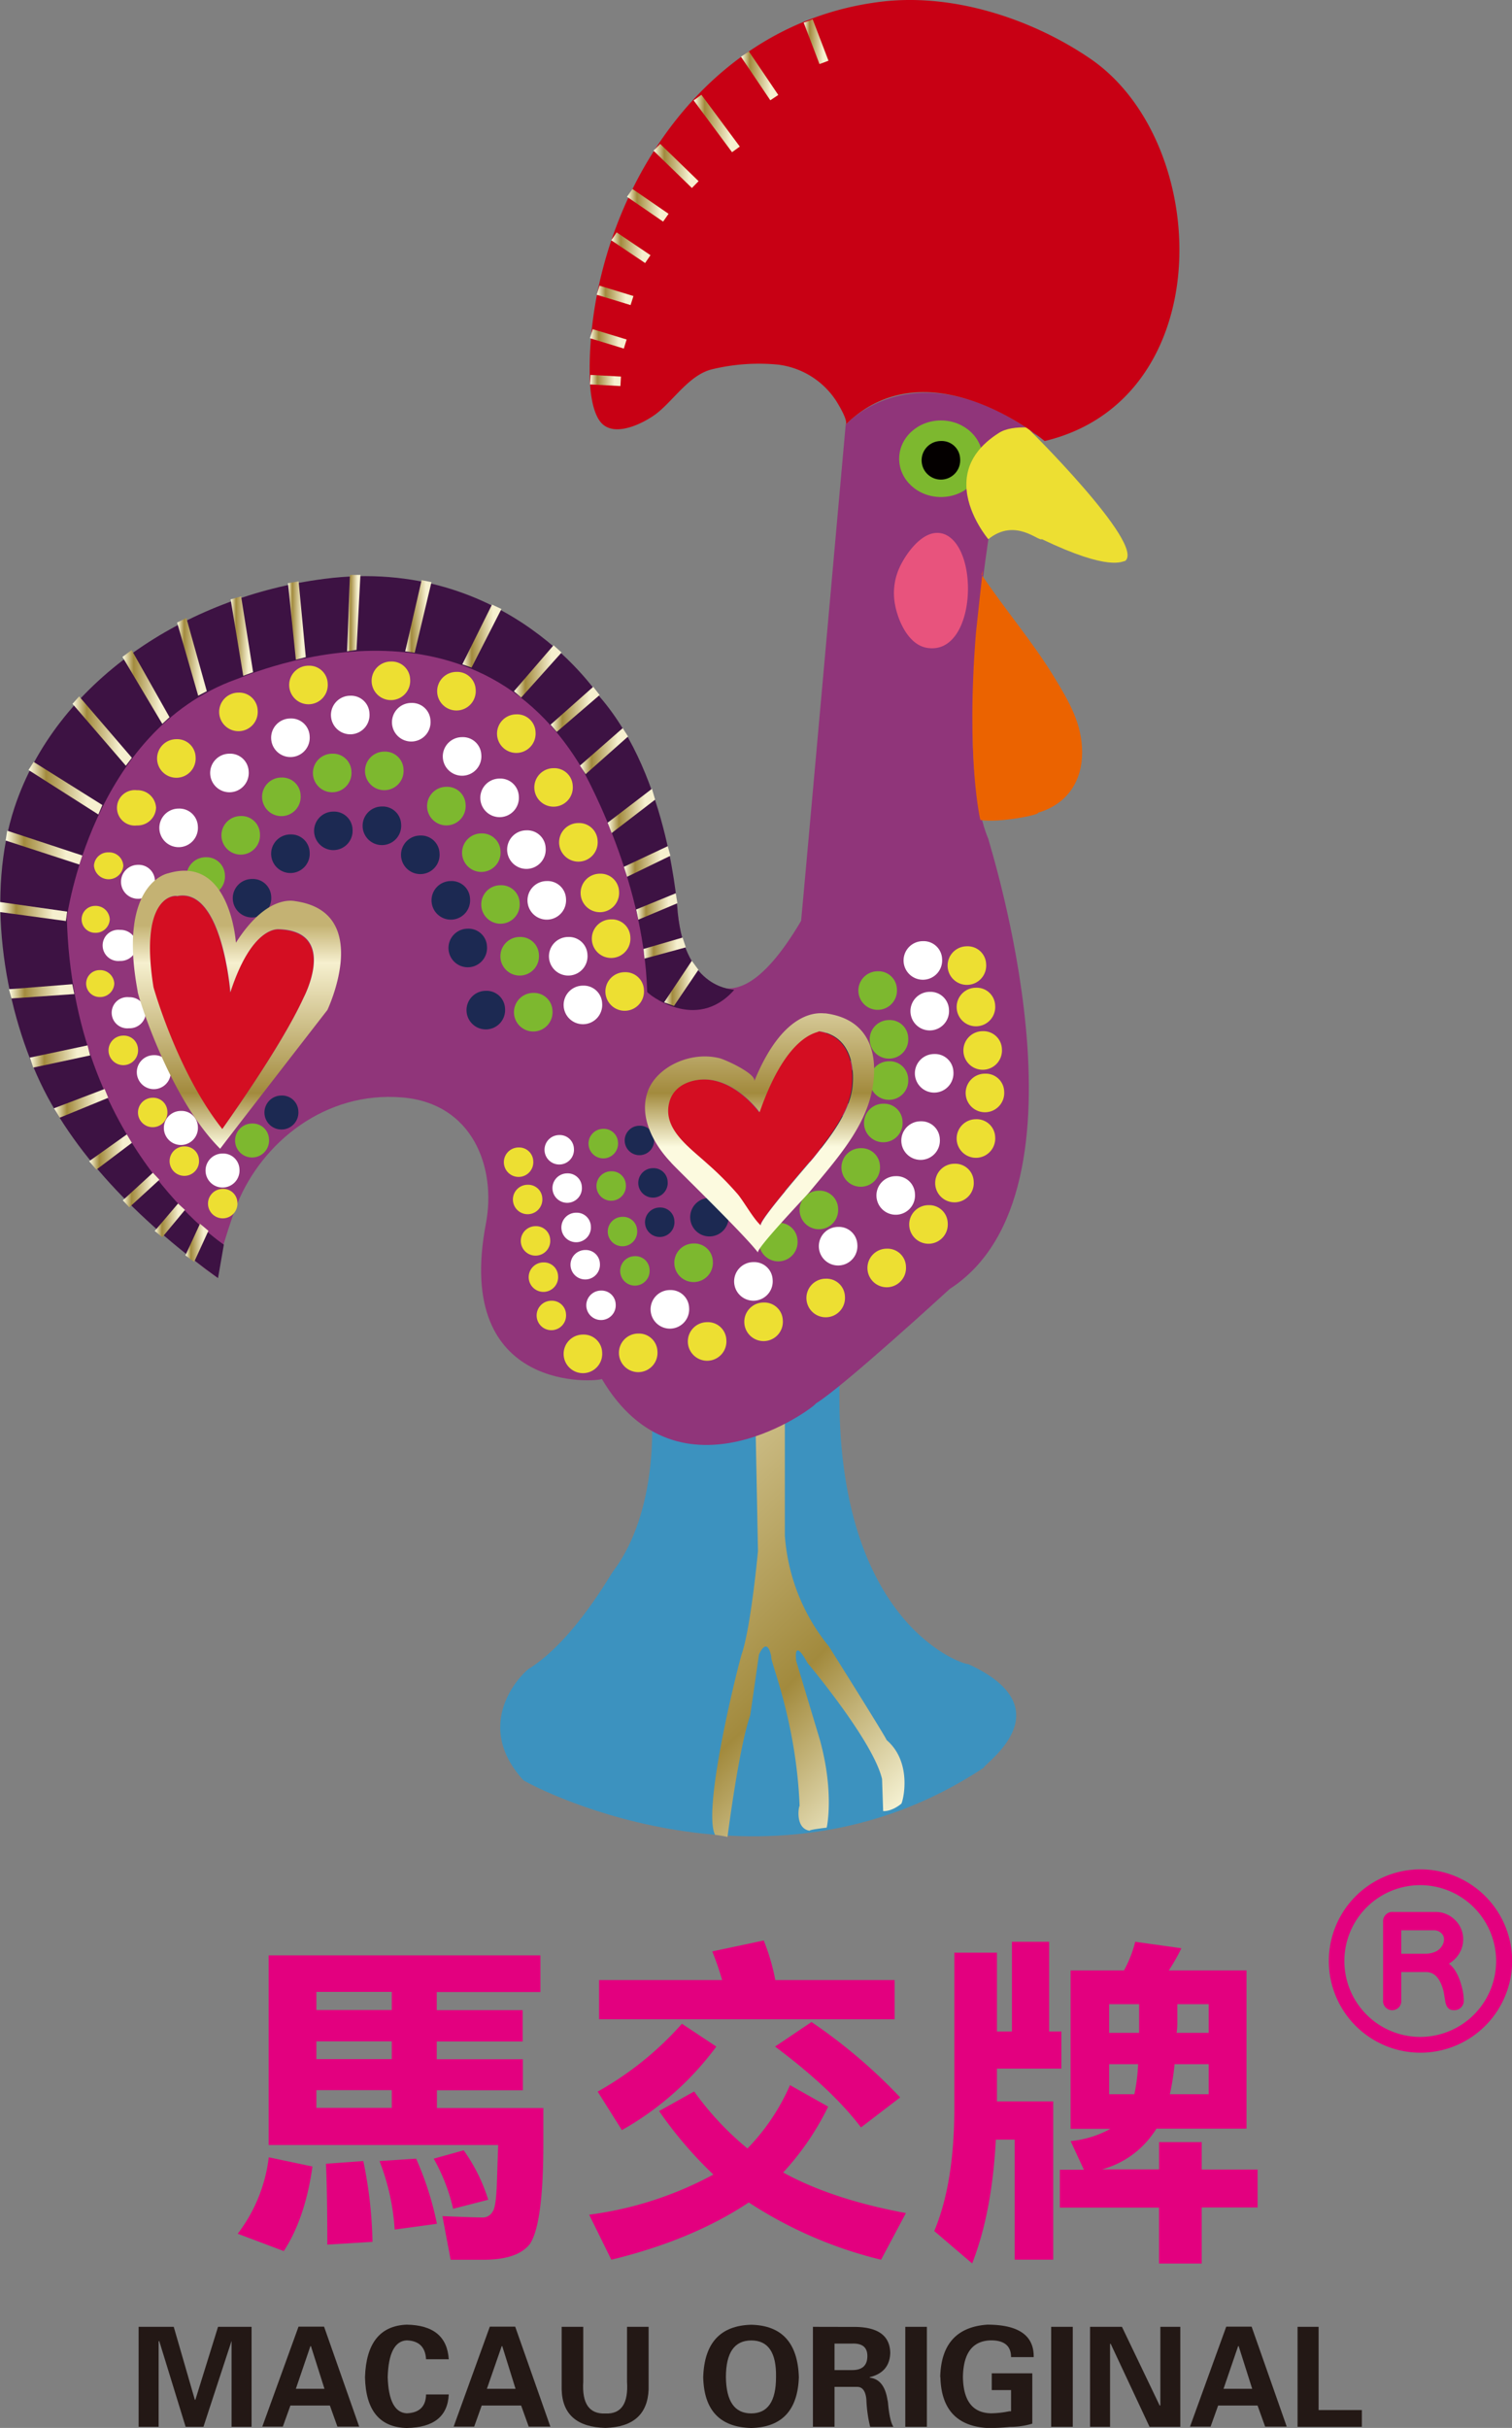<svg xmlns="http://www.w3.org/2000/svg" xmlns:xlink="http://www.w3.org/1999/xlink" viewBox="0 0 340.97 547.44"><rect x="0" y="0" width="340.97" height="547.44" fill="#808080" stroke="none"/><defs><style>.cls-1{fill:#3c92bf;}.cls-2{fill:url(#新增漸層色票_2);}.cls-3{fill:#90357a;}.cls-4{fill:#eb6300;}.cls-5{fill:#e8537d;}.cls-6{fill:#eddf32;}.cls-7{fill:#fff;}.cls-8{fill:#7db82f;}.cls-9{fill:#242953;}.cls-10{fill:#5897b2;}.cls-11{fill:#1c2952;}.cls-12{fill:#d40e22;}.cls-13{fill:#040000;}.cls-14{fill:#3d1243;}.cls-15{fill:#c80014;}.cls-16{fill:url(#linear-gradient);}.cls-17{fill:url(#新增漸層色票_2-2);}.cls-18{fill:url(#新增漸層色票_2-3);}.cls-19{fill:url(#新增漸層色票_2-4);}.cls-20{fill:url(#新增漸層色票_2-5);}.cls-21{fill:url(#新增漸層色票_2-6);}.cls-22{fill:url(#新增漸層色票_2-7);}.cls-23{fill:url(#新增漸層色票_2-8);}.cls-24{fill:url(#新增漸層色票_2-9);}.cls-25{fill:url(#新增漸層色票_2-10);}.cls-26{fill:url(#新增漸層色票_2-11);}.cls-27{fill:url(#新增漸層色票_2-12);}.cls-28{fill:url(#新增漸層色票_2-13);}.cls-29{fill:url(#新增漸層色票_2-14);}.cls-30{fill:url(#新增漸層色票_2-15);}.cls-31{fill:url(#新增漸層色票_2-16);}.cls-32{fill:url(#新增漸層色票_2-17);}.cls-33{fill:url(#新增漸層色票_2-18);}.cls-34{fill:url(#新增漸層色票_2-19);}.cls-35{fill:url(#新增漸層色票_2-20);}.cls-36{fill:url(#新增漸層色票_2-21);}.cls-37{fill:url(#新增漸層色票_2-22);}.cls-38{fill:url(#新增漸層色票_2-23);}.cls-39{fill:url(#新增漸層色票_2-24);}.cls-40{fill:url(#新增漸層色票_2-25);}.cls-41{fill:url(#新增漸層色票_2-26);}.cls-42{fill:url(#新增漸層色票_2-27);}.cls-43{fill:url(#新增漸層色票_2-28);}.cls-44{fill:url(#新增漸層色票_2-29);}.cls-45{fill:url(#新增漸層色票_2-30);}.cls-46{fill:url(#新增漸層色票_2-31);}.cls-47{fill:url(#新增漸層色票_2-32);}.cls-48{fill:url(#新增漸層色票_2-33);}.cls-49{fill:url(#新增漸層色票_2-34);}.cls-50{fill:url(#新增漸層色票_2-35);}.cls-51{fill:url(#新增漸層色票_2-36);}.cls-52{fill:#231815;}.cls-53{fill:#e3007f;}</style><linearGradient id="新增漸層色票_2" x1="209.48" y1="407.4" x2="87.83" y2="283.6" gradientUnits="userSpaceOnUse"><stop offset="0.01" stop-color="#fcfadf"/><stop offset="0.24" stop-color="#a28a3d"/><stop offset="0.79" stop-color="#f6f0cf"/></linearGradient><linearGradient id="linear-gradient" x1="113.56" y1="259.18" x2="113.56" y2="206" gradientUnits="userSpaceOnUse"><stop offset="0.01" stop-color="#fcfadf"/><stop offset="0.24" stop-color="#a28a3d"/><stop offset="0.79" stop-color="#f6f0cf"/><stop offset="0.95" stop-color="#c4b273"/></linearGradient><linearGradient id="新增漸層色票_2-2" x1="41.81" y1="280.23" x2="47" y2="280.23" xlink:href="#新增漸層色票_2"/><linearGradient id="新增漸層色票_2-3" x1="143.46" y1="204.39" x2="152.76" y2="204.39" xlink:href="#新增漸層色票_2"/><linearGradient id="新增漸層色票_2-4" x1="140.69" y1="194.24" x2="151.18" y2="194.24" xlink:href="#新增漸層色票_2"/><linearGradient id="新增漸層色票_2-5" x1="137.03" y1="182.85" x2="147.74" y2="182.85" xlink:href="#新增漸層色票_2"/><linearGradient id="新增漸層色票_2-6" x1="130.79" y1="169.37" x2="141.64" y2="169.37" xlink:href="#新增漸層色票_2"/><linearGradient id="新增漸層色票_2-7" x1="124.15" y1="159.94" x2="135.23" y2="159.94" xlink:href="#新增漸層色票_2"/><linearGradient id="新增漸層色票_2-8" x1="115.89" y1="151.39" x2="126.63" y2="151.39" xlink:href="#新增漸層色票_2"/><linearGradient id="新增漸層色票_2-9" x1="104.26" y1="143.42" x2="113.08" y2="143.42" xlink:href="#新增漸層色票_2"/><linearGradient id="新增漸層色票_2-10" x1="91.38" y1="138.99" x2="97.3" y2="138.99" xlink:href="#新增漸層色票_2"/><linearGradient id="新增漸層色票_2-11" x1="78.27" y1="138.24" x2="81.28" y2="138.24" xlink:href="#新增漸層色票_2"/><linearGradient id="新增漸層色票_2-12" x1="64.94" y1="139.92" x2="68.96" y2="139.92" xlink:href="#新增漸層色票_2"/><linearGradient id="新增漸層色票_2-13" x1="52.01" y1="143.43" x2="57.08" y2="143.43" xlink:href="#新增漸層色票_2"/><linearGradient id="新增漸層色票_2-14" x1="39.94" y1="148.11" x2="46.64" y2="148.11" xlink:href="#新增漸層色票_2"/><linearGradient id="新增漸層色票_2-15" x1="27.61" y1="154.9" x2="38.23" y2="154.9" xlink:href="#新增漸層色票_2"/><linearGradient id="新增漸層色票_2-16" x1="16.35" y1="164.84" x2="29.74" y2="164.84" xlink:href="#新增漸層色票_2"/><linearGradient id="新增漸層色票_2-17" x1="6.43" y1="177.72" x2="23.09" y2="177.72" xlink:href="#新增漸層色票_2"/><linearGradient id="新增漸層色票_2-18" x1="1.27" y1="191.12" x2="18.57" y2="191.12" xlink:href="#新增漸層色票_2"/><linearGradient id="新增漸層色票_2-19" x1="0" y1="205.53" x2="15.15" y2="205.53" xlink:href="#新增漸層色票_2"/><linearGradient id="新增漸層色票_2-20" x1="2.02" y1="223.53" x2="16.76" y2="223.53" xlink:href="#新增漸層色票_2"/><linearGradient id="新增漸層色票_2-21" x1="6.73" y1="238.22" x2="20.33" y2="238.22" xlink:href="#新增漸層色票_2"/><linearGradient id="新增漸層色票_2-22" x1="12.16" y1="248.78" x2="24.41" y2="248.78" xlink:href="#新增漸層色票_2"/><linearGradient id="新增漸層色票_2-23" x1="20.1" y1="259.75" x2="29.74" y2="259.75" xlink:href="#新增漸層色票_2"/><linearGradient id="新增漸層色票_2-24" x1="27.69" y1="268.32" x2="35.95" y2="268.32" xlink:href="#新增漸層色票_2"/><linearGradient id="新增漸層色票_2-25" x1="34.89" y1="275.17" x2="41.71" y2="275.17" xlink:href="#新增漸層色票_2"/><linearGradient id="新增漸層色票_2-26" x1="145.12" y1="213.77" x2="154.65" y2="213.77" xlink:href="#新增漸層色票_2"/><linearGradient id="新增漸層色票_2-27" x1="149.76" y1="221.72" x2="157.5" y2="221.72" xlink:href="#新增漸層色票_2"/><linearGradient id="新增漸層色票_2-28" x1="181.24" y1="9.4" x2="186.83" y2="9.4" xlink:href="#新增漸層色票_2"/><linearGradient id="新增漸層色票_2-29" x1="167.09" y1="17.1" x2="175.51" y2="17.1" xlink:href="#新增漸層色票_2"/><linearGradient id="新增漸層色票_2-30" x1="156.42" y1="27.85" x2="166.83" y2="27.85" xlink:href="#新增漸層色票_2"/><linearGradient id="新增漸層色票_2-31" x1="147.37" y1="37.42" x2="157.55" y2="37.42" xlink:href="#新增漸層色票_2"/><linearGradient id="新增漸層色票_2-32" x1="141.39" y1="46.29" x2="150.77" y2="46.29" xlink:href="#新增漸層色票_2"/><linearGradient id="新增漸層色票_2-33" x1="137.84" y1="55.86" x2="146.69" y2="55.86" xlink:href="#新增漸層色票_2"/><linearGradient id="新增漸層色票_2-34" x1="134.56" y1="66.6" x2="142.85" y2="66.6" xlink:href="#新增漸層色票_2"/><linearGradient id="新增漸層色票_2-35" x1="133.03" y1="76.41" x2="141.31" y2="76.41" xlink:href="#新增漸層色票_2"/><linearGradient id="新增漸層色票_2-36" x1="133.05" y1="85.79" x2="140.03" y2="85.79" xlink:href="#新增漸層色票_2"/></defs><g id="图层_2" data-name="图层 2"><g id="图层_1-2" data-name="图层 1"><path class="cls-1" d="M147,319.63s1.53,21-8.65,34.55c-.51.47-8.66,15.42-18.85,21.95-.51,0-13.76,11.68-1.53,25.22-.51,0,54,30.35,103.91-2.8-.51-.47,18.85-13.08-3.56-23.35,0,.47-30.07-7.94-29-63C189.27,312.63,147,319.63,147,319.63Z"/><path class="cls-2" d="M170.42,323.36l.51,26.39s-1.53,16.57-3.56,22.89c-.25.23-9.17,35-6.12,41.08a25.54,25.54,0,0,1,2.81.47s2.55-20.08,5.09-27.32c0,.24,2-13.77,2-13.77s1.78-4.44,2.8.47c-.51.47,5.6,14.24,6.37,33.62-.26.23-1,5.13,2.29,5.6-.26-.24,3.82-.7,3.82-.7s1.77-7.75-1.53-19.76l-5.35-17.83s-.77-5.61,2.55.46c0,0,14.77,17.52,16.81,26.16l.25,7.24s1.78.22,4.07-1.64c.26,0,2.81-9.16-3.31-14.39.26,0-13-21.1-13-21.1a44.46,44.46,0,0,1-9.93-25V318.93Z"/><path class="cls-3" d="M49.19,288.17s-26.63-16.65-45.6-59.63c.67,0-19.71-70,51-92.82.67.61,58.34-26.15,89.86,39.62.67,0,6.69,17.55,9.37,37.22.67.62,8.72,25.82,26.83-4.92,0,.62,10.06-111.87,10.06-111.87s16.09-18.45,44.91,3.68c0,0-11.39-10.45-17.43,9.84,0,.61-.67,5.53,4.7,12.29,0,.62-8,48.56,0,67.62,0,.62,25.48,79.3-8.72,101.43-.67.61-24.13,22.13-30.17,25.81,0,.62-30.85,24-48.28-5.52-.67.61-33.53,3.68-26.15-35,2.42-12.69-3-27.18-18.88-28.47C73.4,246,59.16,257.48,53.46,271.51,52.75,273.24,47.78,287.42,49.19,288.17Z"/><path class="cls-4" d="M221.36,129.58c5.23,7.82,11.51,15.11,16.36,23.09,3.37,5.54,6.31,10.51,6.31,17,0,6.27-3.18,11.58-9.94,13.58.51.47-8.91,2.34-13,1.63,0,.24-3.31-13.76-1-42.25,0-.23,1.53-14,1.53-14"/><path class="cls-5" d="M211.24,120.16c-3.81.08-7.16,5.1-8.4,7.82a13.85,13.85,0,0,0-1.18,7.11c.35,3.73,2.8,10.33,7.49,11,10.76,1.64,11.86-21.81,4.13-25.51A4.54,4.54,0,0,0,211.24,120.16Z"/><path class="cls-6" d="M145.21,223.21a4.35,4.35,0,1,1-4.33-4A4.16,4.16,0,0,1,145.21,223.21Z"/><path class="cls-6" d="M222.38,217.37a4.35,4.35,0,1,1-4.33-4A4.16,4.16,0,0,1,222.38,217.37Z"/><path class="cls-7" d="M212.45,216.21a4.35,4.35,0,1,1-4.34-4A4.17,4.17,0,0,1,212.45,216.21Z"/><path class="cls-8" d="M202.26,223a4.35,4.35,0,1,1-4.33-4A4.16,4.16,0,0,1,202.26,223Z"/><path class="cls-9" d="M194.36,234.88a4.35,4.35,0,1,1-4.33-4A4.16,4.16,0,0,1,194.36,234.88Z"/><path class="cls-9" d="M193.86,244.46a4.35,4.35,0,1,1-4.34-4A4.17,4.17,0,0,1,193.86,244.46Z"/><path class="cls-9" d="M191.56,254.73a4.34,4.34,0,1,1-4.33-4A4.16,4.16,0,0,1,191.56,254.73Z"/><path class="cls-10" d="M183.67,264.53a4.35,4.35,0,1,1-4.33-4A4.16,4.16,0,0,1,183.67,264.53Z"/><path class="cls-11" d="M164.31,274.11a4.34,4.34,0,1,1-4.33-4A4.16,4.16,0,0,1,164.31,274.11Z"/><path class="cls-8" d="M204.81,234a4.35,4.35,0,1,1-4.33-4A4.16,4.16,0,0,1,204.81,234Z"/><path class="cls-8" d="M204.81,243.29a4.35,4.35,0,1,1-4.33-4A4.16,4.16,0,0,1,204.81,243.29Z"/><path class="cls-8" d="M203.53,252.86a4.35,4.35,0,1,1-4.33-4A4.16,4.16,0,0,1,203.53,252.86Z"/><path class="cls-8" d="M198.44,262.89a4.35,4.35,0,1,1-4.33-4A4.17,4.17,0,0,1,198.44,262.89Z"/><path class="cls-8" d="M189,272.47a4.35,4.35,0,1,1-4.34-4A4.17,4.17,0,0,1,189,272.47Z"/><path class="cls-8" d="M179.85,279.71a4.35,4.35,0,1,1-4.33-4A4.17,4.17,0,0,1,179.85,279.71Z"/><path class="cls-8" d="M160.75,284.38a4.35,4.35,0,1,1-4.34-4A4.16,4.16,0,0,1,160.75,284.38Z"/><path class="cls-7" d="M214,227.64a4.35,4.35,0,1,1-4.33-4A4.17,4.17,0,0,1,214,227.64Z"/><path class="cls-7" d="M215,241.66a4.35,4.35,0,1,1-4.32-4A4.15,4.15,0,0,1,215,241.66Z"/><path class="cls-7" d="M211.94,256.83a4.35,4.35,0,1,1-4.34-4A4.17,4.17,0,0,1,211.94,256.83Z"/><path class="cls-7" d="M206.33,269.2a4.35,4.35,0,1,1-4.33-4A4.16,4.16,0,0,1,206.33,269.2Z"/><path class="cls-7" d="M193.34,280.64a4.35,4.35,0,1,1-4.32-4A4.16,4.16,0,0,1,193.34,280.64Z"/><path class="cls-7" d="M174.24,288.58a4.35,4.35,0,1,1-4.33-4A4.16,4.16,0,0,1,174.24,288.58Z"/><path class="cls-7" d="M155.4,294.88a4.35,4.35,0,1,1-4.33-4A4.16,4.16,0,0,1,155.4,294.88Z"/><path class="cls-6" d="M224.42,226.71a4.35,4.35,0,1,1-4.34-4A4.17,4.17,0,0,1,224.42,226.71Z"/><path class="cls-6" d="M225.94,236.51a4.35,4.35,0,1,1-4.33-4A4.17,4.17,0,0,1,225.94,236.51Z"/><path class="cls-6" d="M226.45,246.09a4.35,4.35,0,1,1-4.33-4A4.15,4.15,0,0,1,226.45,246.09Z"/><path class="cls-6" d="M224.42,256.36a4.35,4.35,0,1,1-4.34-4A4.17,4.17,0,0,1,224.42,256.36Z"/><path class="cls-6" d="M219.58,266.4a4.35,4.35,0,1,1-4.33-4A4.16,4.16,0,0,1,219.58,266.4Z"/><path class="cls-6" d="M213.72,275.74a4.35,4.35,0,1,1-4.33-4A4.16,4.16,0,0,1,213.72,275.74Z"/><path class="cls-6" d="M204.3,285.55a4.35,4.35,0,1,1-4.34-4A4.16,4.16,0,0,1,204.3,285.55Z"/><path class="cls-6" d="M190.54,292.32a4.35,4.35,0,1,1-4.33-4A4.16,4.16,0,0,1,190.54,292.32Z"/><path class="cls-6" d="M176.53,297.69a4.35,4.35,0,1,1-4.32-4A4.16,4.16,0,0,1,176.53,297.69Z"/><path class="cls-6" d="M163.8,302.12a4.35,4.35,0,1,1-4.33-4A4.16,4.16,0,0,1,163.8,302.12Z"/><path class="cls-6" d="M148.26,304.69a4.35,4.35,0,1,1-4.32-4A4.16,4.16,0,0,1,148.26,304.69Z"/><path class="cls-6" d="M135.79,304.92a4.35,4.35,0,1,1-4.32-4A4.16,4.16,0,0,1,135.79,304.92Z"/><path class="cls-6" d="M127.64,296.29a3.32,3.32,0,1,1-3.31-3A3.18,3.18,0,0,1,127.64,296.29Z"/><path class="cls-7" d="M138.84,294a3.32,3.32,0,1,1-3.31-3A3.18,3.18,0,0,1,138.84,294Z"/><path class="cls-8" d="M146.48,286.24a3.32,3.32,0,1,1-3.31-3A3.18,3.18,0,0,1,146.48,286.24Z"/><path class="cls-11" d="M152.08,275.27a3.32,3.32,0,1,1-3.3-3A3.17,3.17,0,0,1,152.08,275.27Z"/><path class="cls-11" d="M150.56,266.4a3.32,3.32,0,1,1-3.31-3A3.17,3.17,0,0,1,150.56,266.4Z"/><path class="cls-11" d="M147.5,256.83a3.32,3.32,0,1,1-3.3-3A3.18,3.18,0,0,1,147.5,256.83Z"/><path class="cls-8" d="M143.68,277.37a3.32,3.32,0,1,1-3.3-3A3.17,3.17,0,0,1,143.68,277.37Z"/><path class="cls-8" d="M141.13,267.1a3.32,3.32,0,1,1-3.3-3A3.17,3.17,0,0,1,141.13,267.1Z"/><path class="cls-8" d="M139.36,257.53a3.33,3.33,0,1,1-3.31-3A3.19,3.19,0,0,1,139.36,257.53Z"/><path class="cls-7" d="M135.28,284.85a3.32,3.32,0,1,1-3.31-3A3.18,3.18,0,0,1,135.28,284.85Z"/><path class="cls-7" d="M133.24,276.44a3.33,3.33,0,1,1-3.31-3A3.18,3.18,0,0,1,133.24,276.44Z"/><path class="cls-7" d="M131.21,267.57a3.32,3.32,0,1,1-3.31-3A3.18,3.18,0,0,1,131.21,267.57Z"/><path class="cls-7" d="M129.42,258.93a3.32,3.32,0,1,1-3.31-3A3.18,3.18,0,0,1,129.42,258.93Z"/><path class="cls-6" d="M125.85,287.65a3.32,3.32,0,1,1-3.31-3A3.18,3.18,0,0,1,125.85,287.65Z"/><path class="cls-6" d="M124.07,279.48a3.32,3.32,0,1,1-3.3-3A3.18,3.18,0,0,1,124.07,279.48Z"/><path class="cls-6" d="M122.29,270.14a3.32,3.32,0,1,1-3.31-3A3.18,3.18,0,0,1,122.29,270.14Z"/><path class="cls-6" d="M120.25,261.73a3.32,3.32,0,1,1-3.3-3A3.19,3.19,0,0,1,120.25,261.73Z"/><path class="cls-7" d="M135.79,226.24a4.35,4.35,0,1,1-4.32-4A4.16,4.16,0,0,1,135.79,226.24Z"/><path class="cls-8" d="M124.59,227.88a4.35,4.35,0,1,1-4.34-4A4.17,4.17,0,0,1,124.59,227.88Z"/><path class="cls-11" d="M113.89,227.41a4.35,4.35,0,1,1-4.33-4A4.16,4.16,0,0,1,113.89,227.41Z"/><path class="cls-11" d="M109.82,213.4a4.35,4.35,0,1,1-4.34-4A4.17,4.17,0,0,1,109.82,213.4Z"/><path class="cls-11" d="M106,202.66a4.35,4.35,0,1,1-4.33-4A4.15,4.15,0,0,1,106,202.66Z"/><path class="cls-11" d="M99.12,192.39a4.35,4.35,0,1,1-4.34-4A4.17,4.17,0,0,1,99.12,192.39Z"/><path class="cls-11" d="M90.46,185.85a4.35,4.35,0,1,1-4.33-4A4.16,4.16,0,0,1,90.46,185.85Z"/><path class="cls-11" d="M79.5,187a4.34,4.34,0,1,1-4.33-4A4.16,4.16,0,0,1,79.5,187Z"/><path class="cls-11" d="M69.83,192.15a4.35,4.35,0,1,1-4.33-4A4.17,4.17,0,0,1,69.83,192.15Z"/><path class="cls-11" d="M61.16,202.19a4.34,4.34,0,1,1-4.31-4A4.15,4.15,0,0,1,61.16,202.19Z"/><path class="cls-8" d="M121.53,215.27a4.35,4.35,0,1,1-4.34-4A4.17,4.17,0,0,1,121.53,215.27Z"/><path class="cls-8" d="M117.19,203.6a4.34,4.34,0,1,1-4.32-4A4.15,4.15,0,0,1,117.19,203.6Z"/><path class="cls-8" d="M112.87,191.92a4.34,4.34,0,1,1-4.33-4A4.16,4.16,0,0,1,112.87,191.92Z"/><path class="cls-8" d="M105,181.41a4.35,4.35,0,1,1-4.34-4A4.17,4.17,0,0,1,105,181.41Z"/><path class="cls-8" d="M91,173.47a4.35,4.35,0,1,1-4.33-4A4.17,4.17,0,0,1,91,173.47Z"/><path class="cls-8" d="M79.25,173.94a4.35,4.35,0,1,1-4.33-4A4.15,4.15,0,0,1,79.25,173.94Z"/><path class="cls-8" d="M67.79,179.32a4.35,4.35,0,1,1-4.33-4A4.15,4.15,0,0,1,67.79,179.32Z"/><path class="cls-8" d="M58.62,188a4.35,4.35,0,1,1-4.33-4A4.16,4.16,0,0,1,58.62,188Z"/><path class="cls-8" d="M50.72,197.29a4.34,4.34,0,1,1-4.32-4A4.16,4.16,0,0,1,50.72,197.29Z"/><path class="cls-7" d="M132.48,215.27a4.35,4.35,0,1,1-4.34-4A4.17,4.17,0,0,1,132.48,215.27Z"/><path class="cls-7" d="M127.64,202.66a4.35,4.35,0,1,1-4.34-4A4.16,4.16,0,0,1,127.64,202.66Z"/><path class="cls-7" d="M123.05,191.22a4.35,4.35,0,1,1-4.32-4A4.15,4.15,0,0,1,123.05,191.22Z"/><path class="cls-7" d="M117,179.55a4.35,4.35,0,1,1-4.34-4A4.17,4.17,0,0,1,117,179.55Z"/><path class="cls-7" d="M108.54,170.21a4.35,4.35,0,1,1-4.32-4A4.16,4.16,0,0,1,108.54,170.21Z"/><path class="cls-7" d="M97.08,162.5a4.35,4.35,0,1,1-4.33-4A4.16,4.16,0,0,1,97.08,162.5Z"/><path class="cls-7" d="M83.32,160.87a4.35,4.35,0,1,1-4.33-4A4.16,4.16,0,0,1,83.32,160.87Z"/><path class="cls-7" d="M69.83,166a4.35,4.35,0,1,1-4.33-4A4.17,4.17,0,0,1,69.83,166Z"/><path class="cls-7" d="M56.08,173.94a4.35,4.35,0,1,1-4.34-4A4.17,4.17,0,0,1,56.08,173.94Z"/><path class="cls-7" d="M44.62,186.32a4.35,4.35,0,1,1-4.34-4A4.17,4.17,0,0,1,44.62,186.32Z"/><path class="cls-7" d="M34.93,198.45A3.83,3.83,0,1,1,31.12,195,3.66,3.66,0,0,1,34.93,198.45Z"/><path class="cls-7" d="M30.87,213.17a3.68,3.68,0,0,1-3.83,3.5,3.52,3.52,0,1,1,0-7A3.68,3.68,0,0,1,30.87,213.17Z"/><path class="cls-7" d="M32.9,228.34a3.67,3.67,0,0,1-3.82,3.51,3.52,3.52,0,1,1,0-7A3.67,3.67,0,0,1,32.9,228.34Z"/><path class="cls-7" d="M38.5,241.42a3.83,3.83,0,1,1-3.81-3.5A3.66,3.66,0,0,1,38.5,241.42Z"/><path class="cls-7" d="M44.62,254a3.84,3.84,0,1,1-3.83-3.51A3.68,3.68,0,0,1,44.62,254Z"/><path class="cls-7" d="M54,263.6a3.83,3.83,0,1,1-3.82-3.5A3.67,3.67,0,0,1,54,263.6Z"/><path class="cls-8" d="M60.66,256.83a3.83,3.83,0,1,1-3.81-3.5A3.67,3.67,0,0,1,60.66,256.83Z"/><path class="cls-11" d="M67.28,250.52a3.83,3.83,0,1,1-3.82-3.5A3.67,3.67,0,0,1,67.28,250.52Z"/><path class="cls-6" d="M142.15,211.3a4.35,4.35,0,1,1-4.32-4A4.16,4.16,0,0,1,142.15,211.3Z"/><path class="cls-6" d="M139.6,201a4.34,4.34,0,1,1-4.32-4A4.16,4.16,0,0,1,139.6,201Z"/><path class="cls-6" d="M134.77,189.58a4.35,4.35,0,1,1-4.33-4A4.17,4.17,0,0,1,134.77,189.58Z"/><path class="cls-6" d="M129.16,177.21a4.34,4.34,0,1,1-4.32-4A4.15,4.15,0,0,1,129.16,177.21Z"/><path class="cls-6" d="M120.77,165.07a4.35,4.35,0,1,1-4.34-4A4.16,4.16,0,0,1,120.77,165.07Z"/><path class="cls-6" d="M107.27,155.5a4.35,4.35,0,1,1-4.34-4A4.17,4.17,0,0,1,107.27,155.5Z"/><path class="cls-6" d="M92.49,153.16a4.35,4.35,0,1,1-4.32-4A4.15,4.15,0,0,1,92.49,153.16Z"/><path class="cls-6" d="M73.9,154.1a4.35,4.35,0,1,1-4.33-4A4.16,4.16,0,0,1,73.9,154.1Z"/><path class="cls-6" d="M58.11,160.17a4.35,4.35,0,1,1-4.32-4A4.16,4.16,0,0,1,58.11,160.17Z"/><path class="cls-6" d="M44.11,170.67a4.35,4.35,0,1,1-4.33-4A4.16,4.16,0,0,1,44.11,170.67Z"/><path class="cls-6" d="M35.19,182.12a4.16,4.16,0,0,1-4.32,4,4,4,0,1,1,0-7.94A4.16,4.16,0,0,1,35.19,182.12Z"/><path class="cls-6" d="M27.81,195.19a3.32,3.32,0,0,1-6.62,0,3.18,3.18,0,0,1,3.3-3A3.19,3.19,0,0,1,27.81,195.19Z"/><path class="cls-6" d="M24.75,207.33a3.18,3.18,0,0,1-3.31,3,3,3,0,1,1,0-6.07A3.17,3.17,0,0,1,24.75,207.33Z"/><path class="cls-6" d="M25.77,221.81a3.18,3.18,0,0,1-3.31,3,3,3,0,1,1,0-6.07A3.18,3.18,0,0,1,25.77,221.81Z"/><path class="cls-6" d="M31.12,236.51a3.33,3.33,0,1,1-3.31-3A3.18,3.18,0,0,1,31.12,236.51Z"/><path class="cls-6" d="M37.74,250.52a3.32,3.32,0,1,1-3.32-3A3.19,3.19,0,0,1,37.74,250.52Z"/><path class="cls-6" d="M44.87,261.49a3.32,3.32,0,1,1-3.31-3A3.18,3.18,0,0,1,44.87,261.49Z"/><path class="cls-6" d="M53.53,271.07a3.32,3.32,0,1,1-3.31-3A3.18,3.18,0,0,1,53.53,271.07Z"/><path class="cls-12" d="M51.89,223.83s-1.78-23.81-12-21.71c-.51-.23-8.66-.23-5.35,20.55,0,0,5.35,19.14,15.54,32-.25.23,13-18,18.34-29.65,0,0,7.9-14.95-5.6-15.41C62.59,209.59,56.73,208.89,51.89,223.83Z"/><path class="cls-12" d="M171.15,250.8s-6-8.45-14-7.28c-3.19.47-5.55,2.2-6.31,4.86-1.72,6,4.29,10.17,8.59,14.07a67.37,67.37,0,0,1,6.84,6.89c1.49,1.8,3.53,5.54,5.18,7-.81-.7,11.07-14.22,12-15.41,3.76-4.7,8-10.19,8.64-15.85.53-4.79-.56-11.58-7.62-12.52C184.51,233,177.49,232.57,171.15,250.8Z"/><path class="cls-8" d="M221.61,103.44c0,4.77-4.22,8.63-9.42,8.63s-9.42-3.86-9.42-8.63,4.22-8.64,9.42-8.64S221.61,98.66,221.61,103.44Z"/><path class="cls-13" d="M216.52,103.44a4.35,4.35,0,1,1-4.33-4A4.16,4.16,0,0,1,216.52,103.44Z"/><path class="cls-6" d="M218,110.64c-.69-6.74,3.64-10.71,7.22-13,1.66-1.07,3.95-1.32,6.38-1.27,0,0,26.81,26.43,22.13,30.12-.68,0-3.36,2.46-18.78-4.92-.67.62-6-4.91-12.07,0C222.85,121.58,218.57,116.42,218,110.64Z"/><path id="SVGID" class="cls-14" d="M50.48,280.64S16.35,258,15.07,206.87c0,0,5.61-42,38.21-53.71,0,.24,51.44-23.81,77.67,19.62,0,0,14.26,24.51,15,50.89,0,.24,10.95,9.34,19.61-.46,0-.24-11,.23-12.73-17.52,0,0-1.78-30.34-17.57-48.56,0,0-20.63-32-62.14-26.61-31.31,4-60.53,23.33-69.86,51.59-6.3,19.1-2.69,44,5.84,62,8.23,17.35,24,32.51,40.07,44.07Z"/><path id="SVGID-2" data-name="SVGID" class="cls-15" d="M190.67,95.76c.8-.79-2-5.27-2.43-5.85a18.29,18.29,0,0,0-12.76-7.69,44.93,44.93,0,0,0-14.71,1c-5.37,1.18-9,7.33-13.06,10.28-2.79,2-8.81,5-11.9,2.07-2.24-2.15-2.73-7.44-2.81-10.22-.94-36.22,22.6-79.9,66-85,16.28-1.89,33.91,4.05,46.81,12.84C273.43,32,275.08,90,235.58,99.45,235.58,99.45,209.43,77.32,190.67,95.76Z"/><path class="cls-16" d="M66.7,203.21c-.26,0-6.37-1.86-13.5,9.35,0,0-1.28-19.86-15.28-15.65,0,0-11.46,2.1-6.87,26.62-.26,0,6.87,23.81,18.6,35.49-.26.23,24.18-31.29,24.18-31.29S84.27,205.78,66.7,203.21Zm1.78,21.72c-5.34,11.67-18.59,29.88-18.34,29.65-10.19-12.84-15.53-32-15.53-32-3.31-20.78,4.84-20.78,5.34-20.54,10.19-2.1,12,21.71,12,21.71,4.84-14.95,10.71-14.24,11-14.24C76.38,210,68.48,224.93,68.48,224.93Zm117.6,3.55c0,.23-8.78-2.45-16,15.36.66-1.67-6.65-5-7.92-5.26-6.56-1.58-13.93,2-16,7.28-2.18,5.65,1,11.9,5.17,16.27,0,.23,16.44,16.08,19.61,20.3-.58-.78,10.67-12.53,11.58-13.63,6.23-7.53,13.13-15.06,14.37-24.36C197.87,237.52,196.06,229.75,186.08,228.48Zm6.16,16.58c-.64,5.66-4.88,11.15-8.64,15.84-.95,1.2-12.84,14.72-12,15.43-1.65-1.44-3.71-5.18-5.18-7a70.68,70.68,0,0,0-6.85-6.89c-4.29-3.9-10.31-8-8.59-14.07.75-2.66,3.11-4.39,6.32-4.86,7.94-1.17,14,7.28,14,7.28,6.34-18.23,13.36-17.8,13.36-18.27C191.68,233.49,192.77,240.27,192.24,245.06Z"/><polygon class="cls-17" points="41.81 283.07 45.1 275.93 47 277.52 43.79 284.52 41.81 283.07 41.81 283.07"/><polygon class="cls-18" points="143.46 205.07 152.4 201.41 152.76 203.66 143.94 207.37 143.46 205.07 143.46 205.07"/><polygon class="cls-19" points="140.69 195.45 150.59 190.79 151.18 192.96 141.41 197.7 140.69 195.45 140.69 195.45"/><polygon class="cls-20" points="137.03 185.5 147.02 177.86 147.74 180.3 137.93 187.84 137.03 185.5"/><polygon class="cls-21" points="132.06 174.56 141.64 166.06 140.43 164.18 130.79 172.62 132.06 174.56"/><polygon class="cls-22" points="124.15 163.4 133.78 154.86 135.23 156.71 125.55 165.03 124.15 163.4"/><polygon class="cls-23" points="115.89 155.87 124.83 145.5 126.64 147.13 117.53 157.28 115.89 155.87 115.89 155.87"/><polygon class="cls-24" points="106.34 150.52 113.08 137.32 110.95 136.32 104.26 149.79 106.34 150.52"/><polygon class="cls-25" points="93.51 147.17 97.3 131.26 95.08 130.81 91.38 146.86 93.51 147.17"/><polygon class="cls-26" points="78.28 146.67 78.91 129.64 81.28 129.62 80.4 146.54 78.27 146.86 78.28 146.67"/><polygon class="cls-27" points="66.72 148.75 68.96 148.17 67.34 131.08 64.94 131.49 66.72 148.75"/><polygon class="cls-28" points="54.85 152.38 57.08 151.56 54.37 134.47 52.01 135.15 54.85 152.38"/><polygon class="cls-29" points="39.94 140.37 42.03 139.35 46.64 155.85 44.69 156.87 39.94 140.37 39.94 140.37"/><polygon class="cls-30" points="29.69 146.58 38.23 161.72 36.6 163.22 27.61 148.12 29.69 146.58"/><polygon class="cls-31" points="17.85 157.02 29.74 170.86 28.38 172.66 16.35 158.7 17.85 157.02"/><polyline class="cls-32" points="6.43 173.62 7.59 171.8 23.09 181.52 22.18 183.65"/><polyline class="cls-33" points="1.27 189.52 1.62 187.31 18.57 192.9 17.9 194.94"/><polyline class="cls-34" points="0 205.65 0 203.39 15.15 205.55 14.86 207.67"/><polygon class="cls-35" points="2.02 223.05 16.31 221.92 16.76 224.14 2.58 225.13 2.02 223.05 2.02 223.05"/><polygon class="cls-36" points="7.5 240.72 20.33 237.97 19.75 235.71 6.73 238.47 7.5 240.72"/><polygon class="cls-37" points="12.16 249.9 23.59 245.54 24.41 247.53 13.46 252.02 12.16 249.9"/><polygon class="cls-38" points="21.73 263.73 29.74 257.68 28.6 255.78 20.1 261.83 21.73 263.73"/><polygon class="cls-39" points="27.69 270.65 34.47 264.43 35.95 266 29.16 272.22 27.69 270.65 27.69 270.65"/><polygon class="cls-40" points="36.6 278.96 41.71 272.81 40.15 271.37 34.89 277.56 36.6 278.96"/><polygon class="cls-41" points="145.12 213.97 153.93 211.4 154.66 213.61 145.34 216.14 145.12 213.97"/><polygon class="cls-42" points="149.76 226.01 156.01 216.64 157.5 218.67 151.99 226.81 149.76 226.01 149.76 226.01"/><polygon class="cls-43" points="181.24 5.11 183.26 4.35 186.83 13.69 184.8 14.45 181.24 5.11 181.24 5.11"/><polygon class="cls-44" points="167.09 12.79 168.88 11.6 175.51 21.41 173.71 22.61 167.09 12.79 167.09 12.79"/><polygon class="cls-45" points="156.42 22.64 158.17 21.37 166.83 33.05 165.08 34.32 156.42 22.64 156.42 22.64"/><polygon class="cls-46" points="147.37 33.98 148.88 32.45 157.54 40.85 156.03 42.39 147.37 33.98 147.37 33.98"/><polygon class="cls-47" points="141.39 44.37 142.63 42.61 150.77 48.21 149.54 49.97 141.39 44.37 141.39 44.37"/><polyline class="cls-48" points="137.84 54.18 137.84 54.18 139.06 52.4 146.69 57.54 145.48 59.31 137.84 54.18"/><polygon class="cls-49" points="134.56 66.46 135.2 64.41 142.85 66.75 142.2 68.79 134.56 66.46 134.56 66.46"/><polygon class="cls-50" points="133.03 76.26 133.67 74.22 141.31 76.55 140.68 78.6 133.03 76.26 133.03 76.26"/><polygon class="cls-51" points="133.05 86.68 133.17 84.53 140.03 84.91 139.91 87.05 133.05 86.68 133.05 86.68"/><polygon class="cls-52" points="49.17 524.65 44.06 541.1 43.94 541.1 39.18 524.65 31.26 524.65 31.26 547.19 35.77 547.19 35.77 527.94 35.9 527.82 41.86 547.19 45.88 547.19 52.22 527.82 52.22 527.94 52.22 547.19 56.73 547.19 56.73 524.65 49.17 524.65"/><path class="cls-52" d="M70,529h.12l3.05,9.62H66.72Zm-2.68-4.39-8.17,22.54h4.63l1.71-4.75h8.9l1.7,4.75H81l-7.92-22.54Z"/><path class="cls-52" d="M82.31,536q.25,11.22,9.38,11.46c6.1-.09,9.27-2.6,9.51-7.56H96.08Q96,544,91.69,544.15c-2.67-.16-4.1-2.89-4.26-8.17.16-5.36,1.59-8.12,4.26-8.28q4.16.12,4.39,4.26h5.12c-.33-5.11-3.49-7.71-9.51-7.8q-9,.38-9.38,11.82"/><path class="cls-52" d="M113.14,529h.12l3,9.62h-6.46Zm-2.68-4.39-8.16,22.54h4.63l1.7-4.75h8.89l1.71,4.75h4.88l-7.93-22.54Z"/><path class="cls-52" d="M141.4,524.65V537q.49,7.42-4.87,7.19-5.47.24-5-7.19V524.65h-4.87v14.14c.15,5.6,3.45,8.48,9.86,8.65q9.39-.26,9.75-8.65V524.65Z"/><path class="cls-52" d="M163.7,536q0-8.28,5.73-8.28T175,536q0,8.17-5.6,8.17T163.7,536m-5.12,0q.25,11.22,10.85,11.46,10.35-.26,10.72-11.46-.36-11.57-10.72-11.82-10.49.26-10.85,11.82"/><path class="cls-52" d="M188.19,528.43h4c2.28-.08,3.41.85,3.41,2.8,0,2.11-1.13,3.17-3.41,3.17h-4Zm-4.87-3.78v22.54h4.87v-9h5.12c1.22,0,1.91,1,2.07,2.92a30.21,30.21,0,0,0,.85,6.09h5.24q-.85-1.34-1.21-5.36a3.63,3.63,0,0,0-.13-.73c-.48-3.08-1.82-4.75-4-5V536c3-.73,4.55-2.56,4.63-5.48-.08-3.82-2.68-5.76-7.79-5.85Z"/><rect class="cls-52" x="204.15" y="524.65" width="4.87" height="22.54"/><path class="cls-52" d="M212.07,536q.26,10.85,10.6,11.46a43.38,43.38,0,0,0,5.12-.25,17.24,17.24,0,0,0,5-.73V535.13h-9.14v3.78H228v4.75c-.25.08-.33.08-.25,0a21.65,21.65,0,0,1-4.26.49q-6.21-.12-6.34-8.17.12-8.16,6.34-8.28c3,0,4.51,1.26,4.51,3.78h5.11q.12-7.32-10.48-7.32-10.35.74-10.6,11.82"/><rect class="cls-52" x="237.05" y="524.65" width="4.87" height="22.54"/><polygon class="cls-52" points="261.67 524.65 261.67 542.32 261.54 542.44 253.01 524.65 245.82 524.65 245.82 547.19 250.33 547.19 250.33 528.55 250.45 528.43 259.23 547.19 266.17 547.19 266.17 524.65 261.67 524.65"/><path class="cls-52" d="M279.21,529h.12l3.05,9.62h-6.46Zm-2.68-4.39-8.17,22.54H273l1.7-4.75h8.89l1.71,4.75h4.87l-7.92-22.54Z"/><polygon class="cls-52" points="292.61 524.65 292.61 547.19 307.11 547.19 307.11 543.42 297.36 543.42 297.36 524.65 292.61 524.65"/><path class="cls-53" d="M73.5,487.88q.31,6,.31,18.23L84,505.49a97.1,97.1,0,0,0-2.07-18.22Zm12.08-.61A50.91,50.91,0,0,1,89,502.72l9.53-1.3a70.58,70.58,0,0,0-4.69-14.69Zm-32,16.38L64,507.57q4.84-7.45,6.46-19.07l-9.85-2.08a35.19,35.19,0,0,1-7,17.23M97.8,486.73a41.74,41.74,0,0,1,4.38,11.3L110.1,496a39.17,39.17,0,0,0-5.53-11.15ZM71.35,471.28h17v4h-17Zm0-11h17v4h-17Zm0-11.15h17v4.08h-17ZM60.58,440.9v42.76h51.76l-.24,7.07q-.15,6.91-1,7.92A2.53,2.53,0,0,1,109,500c-1.38,0-4.46-.11-9.23-.31l1.85,9.84H109q7.77,0,10.53-3.61,3-4.62,3-22.69v-7.92h-24v-4h19.38v-7H98.49v-4h19.38v-7.07H98.49v-4.08h23.38V440.9Z"/><path class="cls-53" d="M168.54,484.42a67.48,67.48,0,0,1-12-12.84L148.63,476a92.38,92.38,0,0,0,12.22,14.3.76.76,0,0,1-.23.15,80.72,80.72,0,0,1-27.76,8.92l5,10.15q18.3-4.46,31-12.92a.76.76,0,0,0,.23.16,95.7,95.7,0,0,0,29.6,12.76L204.29,499q-16.6-3.07-27.68-9.15A61.67,61.67,0,0,0,186.76,475l-8.61-4.85a47.77,47.77,0,0,1-9.61,14.3m-33.76-12.84,5.46,8.69a68.19,68.19,0,0,0,21.3-18.84l-7.76-5.15a72.77,72.77,0,0,1-19,15.3m40-10.15q12.86,9.61,19.38,18.23l8.84-6.77a121.08,121.08,0,0,0-20-17ZM160.62,440a65.92,65.92,0,0,1,2.23,6.46H135.09v8.84h66.66v-8.84H174.84a47.8,47.8,0,0,0-2.61-8.92Z"/><path class="cls-53" d="M228.2,437.83v20.22h-3.38V440.29h-9.61v35q0,17-4.53,27.76l8.55,7.31q4.49-11.46,5.34-27.92h4.25v27.07h8.69V473.81H224.82v-7.38h14.53v-8.38h-2.76V437.83Zm21.92,27.6h6.53a39.91,39.91,0,0,1-.84,6.77h-5.69Zm14.76,0h7.69v6.77h-8.76a54.88,54.88,0,0,0,1.07-6.77M250.12,451.9h6.76v6.46h-6.76ZM265.5,456V451.9h7.07v6.46h-7.23a15.82,15.82,0,0,0,.16-2.38m-12.07-11.69h-12V480h9a23.28,23.28,0,0,1-9,2.77l3,6.46H239v8.54h22.37v12.61H271V497.73h12.6v-8.54H271V483h-9.62v6.15H248.5A20.65,20.65,0,0,0,260,481.12a8.63,8.63,0,0,0,.77-1.16H281.1V444.29H263.57a43.48,43.48,0,0,0,2.85-5L256,437.83a26.94,26.94,0,0,1-2.53,6.46"/><path class="cls-53" d="M327.68,453.24c-.51,0-1.41-.23-1.73-1.8l-.37-2.21a10.1,10.1,0,0,0-.61-1.92c-.79-1.81-1.89-2.66-3.45-2.66H316V451a2.06,2.06,0,1,1-4.1,0V433.36a2.1,2.1,0,0,1,2.27-2.26h9.51a6.21,6.21,0,0,1,4.43,1.8,6,6,0,0,1,1.85,4.4,6.18,6.18,0,0,1-1.48,4,6.33,6.33,0,0,1-1.73,1.45,6.42,6.42,0,0,1,1.39,1.55,11.7,11.7,0,0,1,1.38,3.24,12.57,12.57,0,0,1,.58,3.5A2.13,2.13,0,0,1,327.68,453.24Zm-6.16-12.72a5.31,5.31,0,0,0,2.09-.42,3.15,3.15,0,0,0,1.49-1.22,2.78,2.78,0,0,0,.53-1.49,1.85,1.85,0,0,0-.62-1.52,2.41,2.41,0,0,0-1.74-.63H316v5.28Z"/><path class="cls-53" d="M320.29,462.84A20.67,20.67,0,1,1,341,442.18,20.7,20.7,0,0,1,320.29,462.84Zm0-37.78a17.11,17.11,0,1,0,17.1,17.12A17.14,17.14,0,0,0,320.31,425.06Z"/></g></g></svg>